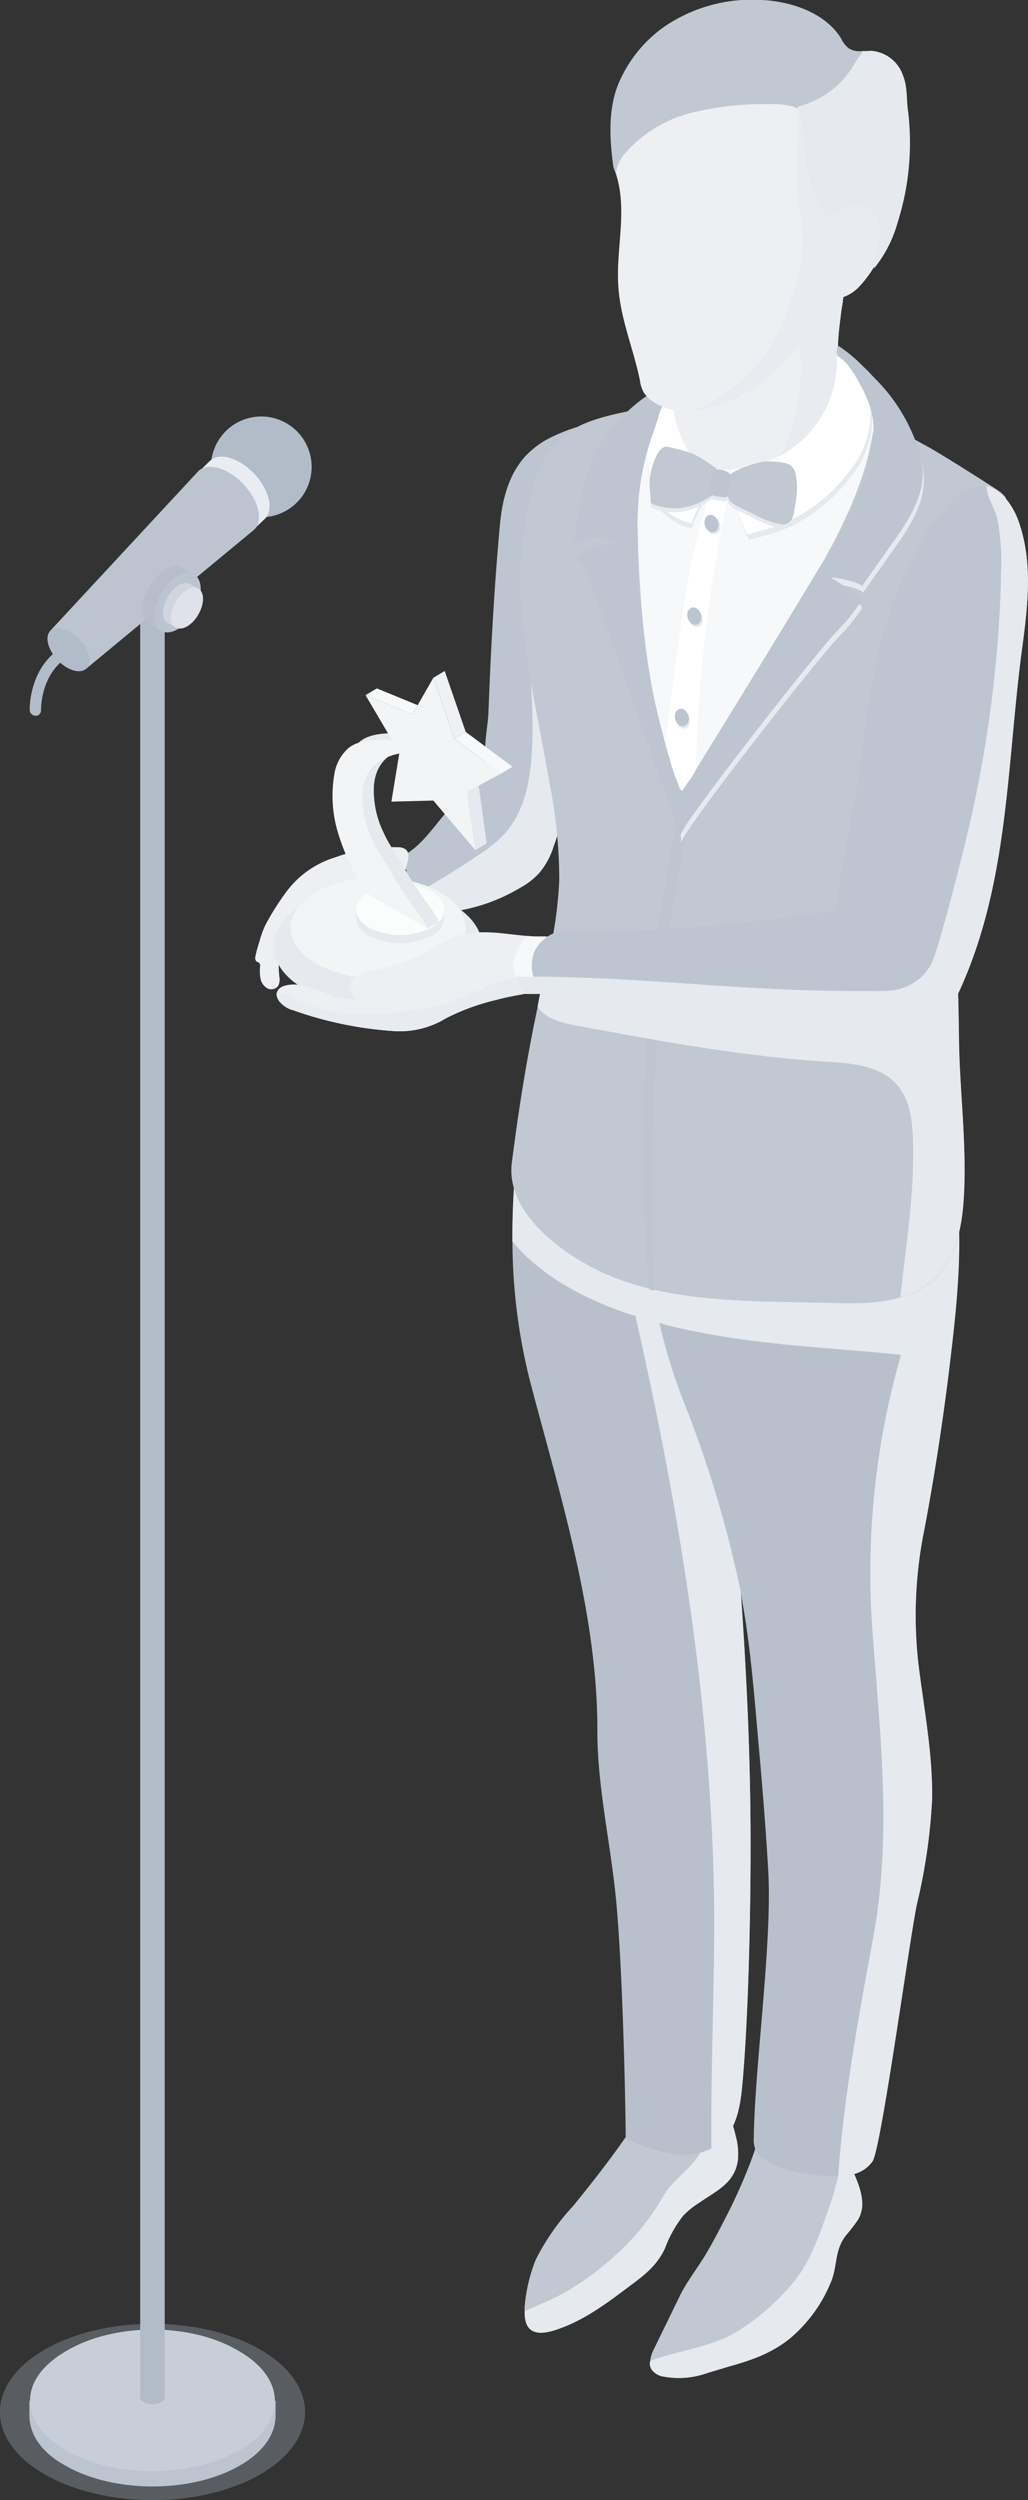 <svg xmlns="http://www.w3.org/2000/svg" viewBox="0 0 142.93 347.33"><rect x="0" y="0" width="142.93" height="347.33" fill="#333333" stroke="none"/><defs><style>.cls-1{isolation:isolate;}.cls-2{fill:#bdc5d0;}.cls-10,.cls-3{fill:#e6e9ed;}.cls-3{mix-blend-mode:multiply;}.cls-4{fill:#c1c8d2;}.cls-5{fill:#b8c0cc;}.cls-6{fill:#f7f8f9;}.cls-7{fill:#fff;}.cls-8{fill:#edeff2;}.cls-9{fill:#e8ebef;}.cls-11{fill:#f3f4f6;}.cls-12{fill:#fbfcfc;}.cls-13{fill:#eef0f3;}.cls-14,.cls-17{fill:#b2bbc8;}.cls-14{opacity:0.3;}.cls-15{fill:#bcc4cf;}.cls-16{fill:#c8ced7;}.cls-18{fill:#e9ecf0;}.cls-19{fill:#e3e7eb;}.cls-20{fill:#b6becb;}.cls-21{fill:#d1d6de;}.cls-22{fill:#dfe2e8;}</style></defs><g class="cls-1"><g id="Layer_2" data-name="Layer 2"><g id="Layer"><path class="cls-2" d="M85.41,58.36a24.24,24.24,0,0,0-3.52,2.81A9.3,9.3,0,0,0,79.56,65c-.45,1.31-1.2,2.85-1,4.23-.64,2.1-1.69,4.35-1.43,6.57A53,53,0,0,1,77.2,83c-.15,4.23-.72,8.25-.45,12.48v.23q.39,6.69,1.35,13.28A17.68,17.68,0,0,1,77,117.5a10.75,10.75,0,0,1-2,3.75,10.18,10.18,0,0,1-2.7,2.1,25.06,25.06,0,0,1-12.64,3.53,2,2,0,0,1-1.16-.19,2.11,2.11,0,0,1-.83-1c-.18-.37-.33-.79-.48-1.2a11.6,11.6,0,0,1-.68-3.6l-1.65-1.61c2.33-.56,4-2.55,5.55-4.43,1.88-2.32,3.75-4.65,5.66-7a5.12,5.12,0,0,0,1.39-3.75c0-1.73.38-3.42.45-5.14.12-2.89.23-5.74.38-8.63.3-5.74.67-11.48,1.2-17.21.3-3.53,1.16-7.13,3.6-9.79a12.62,12.62,0,0,1,2.77-2.18A23.88,23.88,0,0,1,85.41,58.36Z"/><path class="cls-3" d="M77,117.5a10.75,10.75,0,0,1-2,3.75,10.18,10.18,0,0,1-2.7,2.1,25.06,25.06,0,0,1-12.64,3.53,2,2,0,0,1-1.16-.19,2.11,2.11,0,0,1-.83-1c-.18-.37-.33-.79-.48-1.2,3.18-1.76,6.33-3.64,9.34-5.7a19.15,19.15,0,0,0,3.67-3c3.19-3.6,3.75-8.81,3.83-13.65a87.33,87.33,0,0,0-.57-11.21l3.27,4.91q.39,6.69,1.35,13.28A17.68,17.68,0,0,1,77,117.5Z"/><path class="cls-4" d="M102.59,300.12c-.45,3.19-2.93,4.2-5.4,5.92a11.67,11.67,0,0,0-2.22,1.8,16.66,16.66,0,0,0-2.51,4.5c-1.09,2.33-2.7,3.61-4.72,5.11-3.08,2.32-6.19,4.68-9.79,6-3.23,1.23-5.07.78-5-2.37a4,4,0,0,1,0-.67,22.68,22.68,0,0,1,1.54-6.49,32.49,32.49,0,0,1,5.21-7.46c2.78-3.42,5.51-6.9,8-10.58,1.46-2.25,1.76-6,4.61-7.05a7.07,7.07,0,0,1,4.5.11,5.79,5.79,0,0,1,1.65.75,1,1,0,0,1,.19.11,8.77,8.77,0,0,1,1.24,1.43,10.92,10.92,0,0,1,1.84,3.56,14.06,14.06,0,0,1,.56,1.95A9.2,9.2,0,0,1,102.59,300.12Z"/><path class="cls-3" d="M102.59,300.12c-.45,3.19-2.93,4.2-5.4,5.92a11.67,11.67,0,0,0-2.22,1.8,16.66,16.66,0,0,0-2.51,4.5c-1.09,2.33-2.7,3.61-4.72,5.11-3.08,2.32-6.19,4.68-9.79,6-3.23,1.23-5.07.78-5-2.37,1.73-.78,3.45-1.46,5.1-2.32a38.06,38.06,0,0,0,7.54-5.48,32.1,32.1,0,0,0,6.6-8.14c1.46-2.58,4.73-4.23,5.63-7.16l3.9-3.19a14.06,14.06,0,0,1,.56,1.95A9.2,9.2,0,0,1,102.59,300.12Z"/><path class="cls-5" d="M103.26,289.09c-.26,3-.67,6.38-2.92,8.44a5.14,5.14,0,0,1-1.43.94,8.84,8.84,0,0,1-5.21.82A24.21,24.21,0,0,1,87,297.12c-.08-8.55-.53-24.76-1.35-33.23-.75-7.84-2.63-15.75-2.59-23.56,0-16.2-5.21-32.66-9.3-48.19a79.83,79.83,0,0,1-2.51-19.62c0-3.18.11-6.37.37-9.52.26-2.7,1.31-4.32,2.25-6.68,1.58-3.86,5.21-3.82,8.89-3a19.64,19.64,0,0,1,5.93,2,15,15,0,0,1,5.28,6,24.84,24.84,0,0,1,1.39,3.19A52.91,52.91,0,0,1,97.9,176.8c.26,2.1.49,4.24.71,6.34.08.75.19,1.54.3,2.29,1,7.72,2.52,15.41,3.15,23.21.38,4.46.72,8.89,1,13.32a.14.14,0,0,1,0,.11c.64,9.15,1.09,18.26,1.24,27.42C104.5,260.1,104.2,278.36,103.26,289.09Z"/><path class="cls-3" d="M103.26,289.09c-.26,3-.67,6.38-2.92,8.44a5.14,5.14,0,0,1-1.43.94c-.11-11.18.45-22.39.38-33.57-.3-27.57-4.8-54.91-10.88-81.8l.26-7.46a14.74,14.74,0,0,1,9.23,1.16c.26,2.1.49,4.24.71,6.34.08.75.19,1.54.3,2.29,1,7.72,2.52,15.41,3.15,23.21.38,4.46.72,8.89,1,13.32a.14.14,0,0,1,0,.11c.64,9.15,1.09,18.26,1.24,27.42C104.5,260.1,104.2,278.36,103.26,289.09Z"/><path class="cls-4" d="M119.88,306a4.23,4.23,0,0,1-.6,2.4,24.81,24.81,0,0,1-1.65,2.14c-1.65,2.1-1.16,4.24-2.1,6.49a20.14,20.14,0,0,1-5.78,7.91c-2.66,2.1-5.4,3-8.62,3.9-1.09.34-2.18.64-3.27,1a11.59,11.59,0,0,1-5.55.34,2.47,2.47,0,0,1-1.72-1A1.54,1.54,0,0,1,90.4,328a4.82,4.82,0,0,1,.56-1.73c1.2-2.47,2.4-4.91,3.6-7.39,1-2,2.4-3.75,3.57-5.7.9-1.5,1.72-3.07,2.51-4.61a74.12,74.12,0,0,0,4.2-9.53,10.12,10.12,0,0,1,1.39-3,5.57,5.57,0,0,1,4.08-2.18c2-.07,3.34,1,4.92,2a5,5,0,0,1,2.14,2.7,6.52,6.52,0,0,1,.33.83C118.38,301.43,119.8,303.72,119.88,306Z"/><path class="cls-3" d="M119.88,306a4.23,4.23,0,0,1-.6,2.4,24.81,24.81,0,0,1-1.65,2.14c-1.65,2.1-1.16,4.24-2.1,6.49a20.14,20.14,0,0,1-5.78,7.91c-2.66,2.1-5.4,3-8.62,3.9-1.09.34-2.18.64-3.27,1a11.59,11.59,0,0,1-5.55.34,2.47,2.47,0,0,1-1.72-1A1.54,1.54,0,0,1,90.4,328c.6-.23,1.16-.42,1.76-.6,3.19-.94,6.53-1.5,9.49-3a30.43,30.43,0,0,0,7.24-5.74c3.64-3.6,4.84-7.65,6.53-12.38A41.08,41.08,0,0,0,117,300a10.94,10.94,0,0,1,.34-1.39,6.52,6.52,0,0,1,.33.83C118.38,301.43,119.8,303.72,119.88,306Z"/><path class="cls-5" d="M128.54,212.39a59.51,59.51,0,0,0-.82,19c.78,6.19,2,12.53,1.87,18.68a79,79,0,0,1-2.1,14.44c-1.09,5.21-5,34.17-6.19,35.78s-2.85,2-4.76,2a16.35,16.35,0,0,1-3.07-.11c-2.71-.34-5.59-.79-7.66-2.59a2.49,2.49,0,0,1-.78-1,3.18,3.18,0,0,1-.23-1.46c.11-10,2.63-27.42,2-37.47-.3-5.18-.71-10.32-1.16-15.46-.68-7.38-1.17-14.89-2.52-22.16a.14.14,0,0,0,0-.11c-.12-.83-.3-1.65-.49-2.48a159.26,159.26,0,0,0-7.2-23.78,78.2,78.2,0,0,1-3.75-11.89,57.47,57.47,0,0,1-1.43-9.9c-.22-3.34.53-7,3.15-9a2.15,2.15,0,0,1,1-.49,1.85,1.85,0,0,1,.9.19c.08,0,.11,0,.19.07,4.2,2,7.31,4.54,12.19,3.38a97.37,97.37,0,0,0,11.48-3.41c1.68-.68,3.26-1.43,4.87-2.22.94-.45,1.84-.93,2.78-1.42,2.1-1.09,2.92-2.7,4.23-4.73a48.61,48.61,0,0,1,1.92,9.34c.07.68.15,1.32.19,2,.52,6.75-.12,13.54-.94,20.44Q130.81,200.32,128.54,212.39Z"/><path class="cls-3" d="M128.54,212.39a59.51,59.51,0,0,0-.82,19c.78,6.19,2,12.53,1.87,18.68a79,79,0,0,1-2.1,14.44c-1.09,5.21-5,34.17-6.19,35.78s-2.85,2-4.76,2c.79-11.14,2.85-22.16,4.88-33.19,2.66-14.55.9-28.35-.15-43a109.57,109.57,0,0,1,4-37.88c-8.77-.9-17.59-1.24-26.33-2.81-1.5-.27-3-.57-4.54-.9-.9-.23-1.83-.45-2.73-.72-7.73-2-15.38-5.36-20.44-11.29,0-3.18.11-6.37.37-9.52.26-2.7,1.31-4.32,2.25-6.68,1.58-3.86,5.21-3.82,8.89-3a19.64,19.64,0,0,1,5.93,2,15,15,0,0,1,5.28,6,24.84,24.84,0,0,1,1.39,3.19c.08,0,.11,0,.19.07,4.2,2,7.31,4.54,12.19,3.38a97.37,97.37,0,0,0,11.48-3.41c1.68-.68,3.26-1.43,4.87-2.22,2.78.9,5.51,1.88,8.25,2.93.23.07.45.19.68.26.07.68.15,1.32.19,2,.52,6.75-.12,13.54-.94,20.44Q130.81,200.32,128.54,212.39Z"/><path class="cls-4" d="M139.91,69.5a1.26,1.26,0,0,1-.19.63.68.68,0,0,0-.11.19c-.6,1.24-1.28,2.44-1.88,3.71a12.18,12.18,0,0,0-.86,3.87c-.41,4-.79,8.1-1,12.15-.64,12-1.35,23.89-2,35.82-.11,2.1-.53,4-.68,6a15.82,15.82,0,0,0-.07,1.84c.07,3.52.19,7.05.22,10.57.08,7.36,1.09,14.59.68,22-.34,5.89-1.84,11.51-7.92,13.69a7.62,7.62,0,0,1-.9.26c-3,.94-6.3.86-9.48.79-10.54-.3-22.77.19-32.45-4.46-5.51-2.67-12.94-8.25-12.11-15,.94-7.35,2.06-14.48,3.6-21.68.26-1.46.56-2.88.9-4.35.19-.82.37-1.65.56-2.47a56.49,56.49,0,0,0,1.54-10.88,69.65,69.65,0,0,0-1.35-13.35c-1.35-8.1-3.34-16.13-3.94-24.38a51.1,51.1,0,0,1,.23-9.34c.67-6,2.06-13.28,8.17-16.09,3.08-1.39,6.49-1.8,9.79-2.62a32.18,32.18,0,0,1,3.75-.83c1.43-.22,2.85-.26,4.28-.41s2.7-.26,4-.34a68.94,68.94,0,0,1,9.64-.22A18.65,18.65,0,0,1,118,56.33a47.12,47.12,0,0,1,4.31,2.1c2.29,1.16,4.58,2.48,6.83,3.71,1.72.94,8,4.92,9.53,5.93a4.49,4.49,0,0,1,1,.86A.85.85,0,0,1,139.91,69.5Z"/><path class="cls-2" d="M90.94,179.3a3.38,3.38,0,0,1-.68-.17A231.94,231.94,0,0,1,94,114.35L96.53,111C91.17,133.31,90,156.37,90.94,179.3Z"/><path class="cls-3" d="M134,166.26c-.34,5.89-1.84,11.51-7.92,13.69a7.62,7.62,0,0,1-.9.26c.79-7.42,2.07-14.85,1.73-22.35-.11-2.51-.49-5.21-2.18-7.13-2.28-2.7-6.26-3-9.78-3.22-11.63-.75-23.15-2.85-34.66-5-2.06-.38-4.39-.9-5.55-2.63.26-1.46.56-2.88.9-4.35.19-.82.37-1.65.56-2.47,13.84-1,27.72-1.09,41.63-1.16,5.1,0,10.24-.08,15.34-.08a15.82,15.82,0,0,0-.07,1.84c.07,3.52.19,7.05.22,10.57C133.42,151.6,134.43,158.83,134,166.26Z"/><path class="cls-3" d="M127.57,62.36a24.74,24.74,0,0,0-3.6-6.52,30.6,30.6,0,0,0-2.34-2.62c-.37-.38-.71-.79-1.11-1.15s-1-1-1.58-1.49a18.52,18.52,0,0,0-2.25-1.71c-.08.39-.3,1.08,0,1.43a1.16,1.16,0,0,0,.37.29,4.36,4.36,0,0,1,.93.89A16.32,16.32,0,0,1,119.58,54a18.58,18.58,0,0,1,1.7,3.88,9.85,9.85,0,0,1,.22,4,27,27,0,0,1-1.23,5.75,48.71,48.71,0,0,1-2.41,5.55c-1.4,2.86-3.17,5.57-4.81,8.29q-4.12,6.87-8.34,13.7-3.73,6.12-7.51,12.21c-.3.48-.56,1-.84,1.46-.39.68-1,1.27-1.35,2a7.61,7.61,0,0,0-.4,2.89,30.88,30.88,0,0,0,.12,3.33c.11-1.55,17.78-24,21.14-27.74.45-.5.9-1,1.38-1.49a23,23,0,0,0,2.51-3.22.33.33,0,0,0,.09-.2.36.36,0,0,0-.13-.24,21.32,21.32,0,0,0-4-3c.52-.19,4.57.76,4.24,1.23q2.11-3,4.24-6c2.13-3,4.34-6.28,4.25-9.95A12.7,12.7,0,0,0,127.57,62.36Z"/><path class="cls-6" d="M121.23,60.86A38.71,38.71,0,0,1,119.94,66c-.34,1-.72,2-1.09,3q-1.17,2.85-2.54,5.53c-.44.92-.92,1.77-1.43,2.65a11.69,11.69,0,0,0-.74,2.48,41.72,41.72,0,0,1-4.72,10.75,115.26,115.26,0,0,1-8.17,11.56c-1.12,1.46-2.24,2.92-3.43,4.35a14,14,0,0,1-1.08,1.25,7.49,7.49,0,0,1-.72.81,13.26,13.26,0,0,1-1.18,1.5c-1.16-1-1.29-3.12-1.73-4.48-.21-.68-.44-1.36-.61-2.07-3.06-10.58-3.74-21.67-3.9-32.7A30.34,30.34,0,0,1,88.83,65a24.65,24.65,0,0,1,1.39-4.92c.41-1,.82-3.08,1.77-3.76,1.93.3,4,.44,6,.64l-.85-.2A60.38,60.38,0,0,1,109,56c3.66.1,8,.21,11.53,1.43a1.58,1.58,0,0,1,.82.54C121.84,58.69,121.43,59.74,121.23,60.86Z"/><path class="cls-3" d="M100.3,65.94a6.26,6.26,0,0,1-2.5-.57,6.53,6.53,0,0,1-2.64-3,15.35,15.35,0,0,1-1.62-8.5A21.56,21.56,0,0,0,90.45,61a13.45,13.45,0,0,0,.27,7.28A7,7,0,0,0,92,71.06a8.45,8.45,0,0,0,4.14,2.36,16.4,16.4,0,0,1,2.26-4.33c.68-.94,2-2.86,3.15-3.13C101.16,66,100.73,66,100.3,65.94Z"/><path class="cls-3" d="M121.22,57.07a4,4,0,0,0-.22-1c-.65-1.77-1.23-3.54-2.78-4.76L116.57,50A15,15,0,0,1,108.74,64a19.38,19.38,0,0,1-6.94,2,23.21,23.21,0,0,0,.67,4.37,25.6,25.6,0,0,0,1.46,4.27.49.49,0,0,0,.26.3.47.47,0,0,0,.23,0l1.41-.39c.94-.26,1.88-.53,2.79-.86a22.24,22.24,0,0,0,9.57-7.35A12.74,12.74,0,0,0,121.22,57.07Z"/><path class="cls-7" d="M101.62,67.37a197.15,197.15,0,0,0-4.88,40.16,7.49,7.49,0,0,1-.72.81,13.26,13.26,0,0,1-1.18,1.5c-1.16-1-1.29-3.12-1.73-4.48-.21-.68-.44-1.36-.61-2.07.61-5.05,1.32-10.07,2-15.13.48-3.39,1-6.82,1.66-10.14.51-2.41,1.19-4.75,1.83-7.09.34-1.25.68-2.47,1-3.73l1.22-.47A1.82,1.82,0,0,0,101.62,67.37Z"/><path class="cls-8" d="M120.74,59.18a4.43,4.43,0,0,1-1.2,2.78,15.13,15.13,0,0,1-5.4,3.9,25.32,25.32,0,0,1-4.65,1.61c-1.46.38-2.74.68-4-.3a19.3,19.3,0,0,0-1.73-1.28,6.16,6.16,0,0,0-4.83-.22,9.76,9.76,0,0,1-2.37.56c-2,.08-3.07-2-3.45-3.64-.41-1.87.15-3.45.38-5.25.22-1.57,1.16-2.92,1.42-4.53a3,3,0,0,1,.38-1.28A2.42,2.42,0,0,1,97,50.89c3.41,0,7.5-2.74,10.35-4.5a26.5,26.5,0,0,0,3.26-2.29,9.81,9.81,0,0,0,1.77-2.4l1.46-2.13c.3-.42.6-.83.86-1.28.15-.26.79-1,1.28-1.84a3.91,3.91,0,0,0,.75-1.5,5.74,5.74,0,0,1,.19.64A18.93,18.93,0,0,1,117,43c-.48,3.9-1.16,7.84.94,11.25a10.24,10.24,0,0,0,.94,1.28,9.51,9.51,0,0,1,.82,1.05A4.32,4.32,0,0,1,120.74,59.18Z"/><path class="cls-9" d="M118.83,55.51A26,26,0,0,1,113.69,62a38.17,38.17,0,0,1-4.13,3.26,10.78,10.78,0,0,1-3,1.73,29.74,29.74,0,0,0,4.54-20.18l1-4.39c.56-.94,1.13-1.91,1.69-2.81.11-.23.26-.42.37-.64A12,12,0,0,1,116,36.45a1.06,1.06,0,0,1,.26-.3c.23-.18.41-.37.68-.56A18.93,18.93,0,0,1,117,43c-.48,3.9-1.16,7.84.94,11.25A10.24,10.24,0,0,0,118.83,55.51Z"/><path class="cls-7" d="M100.3,65.26a6.1,6.1,0,0,1-2.5-.57,6.53,6.53,0,0,1-2.64-3,15.34,15.34,0,0,1-1.62-8.49,21.51,21.51,0,0,0-3.09,7.11,13.45,13.45,0,0,0,.27,7.28A7,7,0,0,0,92,70.38a8.45,8.45,0,0,0,4.14,2.36,16.55,16.55,0,0,1,2.26-4.33c.68-.94,2-2.86,3.15-3.12Z"/><path class="cls-2" d="M89.65,89.41a89.91,89.91,0,0,1-.9-19.53,35.82,35.82,0,0,1,1.79-8.94c.41-1.19.81-2.33,1.15-3.53s1.53-2.34,1.93-3.7c-2.36-.09-4.89,2.08-6.53,3.59a19.29,19.29,0,0,0-4.46,6.09,26.89,26.89,0,0,0-1.85,6c-.21,1.06-.38,2.13-.54,3.2a8.35,8.35,0,0,0-.36,2.73,10.57,10.57,0,0,1,3.3-.55,11.86,11.86,0,0,1,1.67.13,9.12,9.12,0,0,0,1.3.4,16.93,16.93,0,0,0-6.28,2.11c1,.43,1.62,2.34,2,3.19,1.15,2.28,11.82,33.17,12,33.63.29.76.55,1.53.79,2.3a18.64,18.64,0,0,1,0-4,7.19,7.19,0,0,0-.33-3.48,46.45,46.45,0,0,1-2.2-7.17c-.7-2.59-1.31-5.2-1.81-7.84C90.11,92.49,89.86,91,89.65,89.41Z"/><path class="cls-8" d="M123.33,33.64a16.13,16.13,0,0,1-1.5,2.89A15.57,15.57,0,0,1,119.28,40a5.41,5.41,0,0,1-3.86,1.57,2,2,0,0,0-1.06.12,1.62,1.62,0,0,0-.56.9A22.07,22.07,0,0,1,96.32,57.08h0c-2.18.34-5.48-.56-6.79-2.51a4.63,4.63,0,0,1-.56-1.73c-.9-4.42-2.7-8.47-3-13.05-.38-5.55,1.53-11.21-.68-16.58l1.58-7.31a47.41,47.41,0,0,1,13-7c2.25-.79,4.76-1.43,7.05-.64,2.7.9,4.39,3.41,5.29,6.19a16.55,16.55,0,0,1,.49,1.87c.6,3,.6,6,1.42,8.93.3,1.09.53,2.36,1.73,2.7a6.88,6.88,0,0,0,4.09-.19,11.12,11.12,0,0,1,1.08-.33,1.44,1.44,0,0,1,1.13.15,1.31,1.31,0,0,1,.52,1c0,.37,0,.79,0,1.16.08.79.49,1,.75,1.69,0,0,0,.07,0,.11A3.32,3.32,0,0,1,123.33,33.64Z"/><path class="cls-9" d="M123.48,31.5c0,.71-.08,1.43-.15,2.14a16.13,16.13,0,0,1-1.5,2.89A15.57,15.57,0,0,1,119.28,40a5.41,5.41,0,0,1-3.86,1.57,2,2,0,0,0-1.06.12,1.62,1.62,0,0,0-.56.9A22.07,22.07,0,0,1,96.32,57.08a29.84,29.84,0,0,0,6.42-3.82c4.09-3.42,6.45-8.48,7.91-13.62a20.46,20.46,0,0,0,1-6.19c0-2-.52-3.94-.71-5.92a43,43,0,0,1-.07-5c0-2.29.11-4.62.15-6.9l1.16-1.28,1.5-1.61c2.33,3.67,4.65,7.31,7,11a16.3,16.3,0,0,1,2.58,5.32A10.28,10.28,0,0,1,123.48,31.5Z"/><path class="cls-4" d="M124.79,30.94a17.64,17.64,0,0,1-3.26,6.34c.19-1.8.9-3.34.9-5.14a4.67,4.67,0,0,0-.56-2.48,3.36,3.36,0,0,0-3-1.31,5.71,5.71,0,0,0-3,1.31.53.53,0,0,1-.45.19,1.08,1.08,0,0,1-.3-.19c-3-3.37-3-8.51-3.46-12.75a2.57,2.57,0,0,0-.45-1.5,1.08,1.08,0,0,0-.37-.34,3.35,3.35,0,0,0-.83-.33,11.08,11.08,0,0,0-3.15-.27A41.21,41.21,0,0,0,96,15.71a18.12,18.12,0,0,0-9.23,5.74c-.45.56-1.5,2.29-.93,3a4.06,4.06,0,0,1-.64-1.88c-.45-3.52-.6-7.31.67-10.65a18.4,18.4,0,0,1,6.49-8.21A21.61,21.61,0,0,1,105.93,0c4,.18,8.81,1.76,11,5.32a3.77,3.77,0,0,0,1.13,1.43,2.87,2.87,0,0,0,1.87.33c.27,0,.53,0,.79,0a1.94,1.94,0,0,1,.68,0,5,5,0,0,1,4.08,3.37c.68,1.69.45,3.34.72,5.06A36.46,36.46,0,0,1,124.79,30.94Z"/><path class="cls-3" d="M124.79,30.94a17.64,17.64,0,0,1-3.26,6.34c.19-1.8.9-3.34.9-5.14a4.67,4.67,0,0,0-.56-2.48,3.36,3.36,0,0,0-3-1.31,5.71,5.71,0,0,0-3,1.31.53.53,0,0,1-.45.19,1.08,1.08,0,0,1-.3-.19c-3-3.37-3-8.51-3.46-12.75a2.57,2.57,0,0,0-.45-1.5,1.08,1.08,0,0,0-.37-.34l.11-.26a12.64,12.64,0,0,0,7.5-5.36A19.66,19.66,0,0,1,120,7.12c.27,0,.53,0,.79,0a1.94,1.94,0,0,1,.68,0,5,5,0,0,1,4.08,3.37c.68,1.69.45,3.34.72,5.06A36.46,36.46,0,0,1,124.79,30.94Z"/><path class="cls-8" d="M56.43,120.57c.07-.21.13-.43.19-.65a3.45,3.45,0,0,0,.17-1,1.18,1.18,0,0,0-.34-.88,1.64,1.64,0,0,0-1-.33,20.81,20.81,0,0,0-4.24.28,20.07,20.07,0,0,0-4.54,1.1,13.3,13.3,0,0,0-7,5,36.45,36.45,0,0,0-2.77,4.42,13.09,13.09,0,0,0-.82,2.27,16.85,16.85,0,0,0-.58,2.14.7.7,0,0,0,.14.63c.12.11.31.13.42.25a.64.64,0,0,1,.1.47,6,6,0,0,0,.06,1.69,2,2,0,0,0,.94,1.34,1.19,1.19,0,0,0,1.51-.32,2,2,0,0,0,.18-1.24,12.93,12.93,0,0,1,.93-6.64,6.61,6.61,0,0,1,.94-1.55,9.2,9.2,0,0,1,1.36-1.21c.9-.71,1.8-1.41,2.76-2a7.24,7.24,0,0,1,2.09-1,16.36,16.36,0,0,1,4.37-.09,10.91,10.91,0,0,0,2.9-.4,3.26,3.26,0,0,0,1.23-.59A3.63,3.63,0,0,0,56.43,120.57Z"/><path class="cls-10" d="M62.84,137.41c-5.65,3.26-14.83,3.25-20.51,0s-5.71-8.59-.07-11.85,14.83-3.24,20.51,0S68.48,134.15,62.84,137.41Z"/><path class="cls-11" d="M61.17,133.88c-4.73,2.73-12.43,2.72-17.19,0s-4.78-7.19,0-9.93,12.43-2.71,17.19,0S65.91,131.15,61.17,133.88Z"/><path class="cls-10" d="M61.79,125.88H60.42a4.91,4.91,0,0,0-.44-.31,9.59,9.59,0,0,0-8.68,0,4.17,4.17,0,0,0-.46.33H49.51v1.62h0a3.1,3.1,0,0,0,1.81,2.5A9.61,9.61,0,0,0,60,130a3,3,0,0,0,1.78-2.51h0Z"/><path class="cls-12" d="M60,128.87a9.61,9.61,0,0,1-8.69,0c-2.4-1.38-2.41-3.63,0-5a9.59,9.59,0,0,1,8.68,0C62.39,125.24,62.4,127.49,60,128.87Z"/><path class="cls-10" d="M60,126.34c-1.23-1.74-2.53-3.52-3.59-5.39s-2.24-3.43-3.09-5.31A13.27,13.27,0,0,1,52,109c.37-3.44,2.66-4.71,5.16-5.26.28-.06.59-.14.7-.44.51-1.31-1.71-1.41-2.11-1.42-2.1-.05-4.23,0-5.65,1.09a6,6,0,0,0-2,3.58,17.75,17.75,0,0,0,.67,8.77,29.6,29.6,0,0,0,3.94,8l3.91,2.25H55.16L59.44,129l1.6-.9A10.88,10.88,0,0,0,60,126.34Z"/><path class="cls-11" d="M59.44,129l-8.33-4.81a29.69,29.69,0,0,1-3.94-7.94,17.75,17.75,0,0,1-.67-8.77,6,6,0,0,1,2-3.59c1.42-1.1,3.55-1.13,5.65-1.08.4,0,2.62.1,2.11,1.42-.11.3-.42.38-.7.44-2.5.54-4.79,1.82-5.16,5.26a13.27,13.27,0,0,0,1.3,6.62c.85,1.88,2.08,3.51,3.09,5.3a63.85,63.85,0,0,0,3.59,5.39A10.88,10.88,0,0,1,59.44,129Z"/><polygon class="cls-11" points="60.25 111.22 54.42 111.37 55.53 104.57 50.82 96.57 57.34 99.25 60.25 94.16 63.16 102.61 69.68 107.46 64.96 110.01 66.08 118.1 60.25 111.22"/><polygon class="cls-10" points="66.08 118.1 67.66 117.17 66.55 109.08 64.96 110.01 66.08 118.1"/><polygon class="cls-6" points="69.68 107.46 63.16 102.61 64.75 101.68 71.26 106.53 69.68 107.46"/><polygon class="cls-13" points="60.25 94.16 61.83 93.22 64.75 101.68 63.16 102.61 60.25 94.16"/><polygon class="cls-6" points="50.82 96.57 52.4 95.64 58.07 97.97 57.34 99.25 50.82 96.57"/><path class="cls-8" d="M77.05,136.63a12.85,12.85,0,0,1-4.39,1.5c-1.24.23-2.48.45-3.68.79A30.63,30.63,0,0,0,62,141.47a12.31,12.31,0,0,1-7.46,1.76,51.93,51.93,0,0,1-13.69-2.85A3.75,3.75,0,0,1,38.75,139c-.33-.56-.37-1-.18-1.27.33-.94,2.13-1.05,3-.9,2.82.45,5.1,2.17,8,2-2.48-2.67.49-3.72,2.85-4.09a28.19,28.19,0,0,0,8.81-3.6,16.13,16.13,0,0,1,2.18-1.05,12.61,12.61,0,0,1,3.94-.57c2.55,0,5,.57,7.5.57,1.16,0,2-.12,2.92.86a.08.08,0,0,0,.08.07A4.08,4.08,0,0,1,77.05,136.63Z"/><path class="cls-9" d="M72.66,138.13c-1.24.23-2.48.45-3.68.79A30.63,30.63,0,0,0,62,141.47a12.31,12.31,0,0,1-7.46,1.76,51.93,51.93,0,0,1-13.69-2.85A3.75,3.75,0,0,1,38.75,139c-.33-.56-.37-1-.18-1.27,1.38.45,2.73,1.31,4.12,1.8a29,29,0,0,0,5,1.27,26.23,26.23,0,0,0,5.74,0,46.68,46.68,0,0,0,7.8-1.2c2.52-.64,4.84-1.92,7.28-2.85a12.11,12.11,0,0,1,3.19-.83Z"/><path class="cls-6" d="M76.18,136a1.81,1.81,0,0,0,.19,1.09l-.26,1h-.75l-2.06,0a.72.72,0,0,1-.38-.07c-.11,0-.15-.15-.22-.23a8,8,0,0,1-.94-2.06,2.3,2.3,0,0,1-.15-.49,4.4,4.4,0,0,1-.19-1.68A6.81,6.81,0,0,1,73,130.33c.11-.11.18-.23.33-.26a.39.39,0,0,1,.3,0c.72.07,1.43.19,2.14.3.53,0,1,.11,1.58.19a15.88,15.88,0,0,0-1.17,5.25Z"/><path class="cls-2" d="M141.89,91.77c-2,16.21-1.83,32.52-9.26,47.49-.94,2-1.27,3.75-3.6,4.46a19.5,19.5,0,0,1-6.6.41c-2.18-.19-4.35-.64-6.53-.94-5.17-.71-10.31-1.57-15.49-2.13-7.65-.87-15.34-1.43-23-1.69a4.06,4.06,0,0,1-.64-.11,1.79,1.79,0,0,1-.78-.49,6.13,6.13,0,0,1-.64-.71,5.54,5.54,0,0,1-1.16-2.29,5.6,5.6,0,0,1-.08-3,4.36,4.36,0,0,1,1.65-2.36,4.08,4.08,0,0,1,1.24-.75c1.54-.57,3.37,0,4.95-.08a291,291,0,0,0,29-2.36c1.69-.23,3.41-.49,5.14-.6a.28.28,0,0,0,.19,0,.28.28,0,0,0,.07-.22,18.9,18.9,0,0,1,.68-5.22c.33-1.42.56-2.85.78-4.35.49-3.11,1.2-6.19,1.62-9.34,1.61-12.94,3.52-26.63,11.77-36.71,1.32-1.62,3-3.19,5.07-3.19a4,4,0,0,1,.9.11c2.17.49,3.78,2.85,4.53,5.06C143.81,78.76,142.72,85.4,141.89,91.77Z"/><path class="cls-3" d="M141.89,91.77c-2,16.21-1.83,32.52-9.26,47.49-.94,2-1.27,3.75-3.6,4.46a19.5,19.5,0,0,1-6.6.41c-2.18-.19-4.35-.64-6.53-.94-5.17-.71-10.31-1.57-15.49-2.13-7.65-.87-15.34-1.43-23-1.69a4.06,4.06,0,0,1-.64-.11,1.79,1.79,0,0,1-.78-.49,6.13,6.13,0,0,1-.64-.71l-2.06,0a.72.72,0,0,1-.38-.07c-.11,0-.15-.15-.22-.23a8,8,0,0,1-.94-2.06c.79,0,1.61,0,2.44,0a16.36,16.36,0,0,1,2,0c7.69.11,15.38.67,23,1.2,4.8.3,9.6.6,14.44.71,2.4.07,4.8.07,7.2.07,2,0,3.79.12,5.55-.78a6.8,6.8,0,0,0,3.23-3.27c.83-1.8,3.38-11.66,4.13-14.7.9-3.49,1.68-7,2.36-10.5a173.13,173.13,0,0,0,3.07-27.83,6.05,6.05,0,0,1,0-.83,31.72,31.72,0,0,0-.49-7.61c-.33-1.54-1.5-3.11-1.53-4.65,2.17.49,3.78,2.85,4.53,5.06C143.81,78.76,142.72,85.4,141.89,91.77Z"/><path class="cls-7" d="M121,56.42a3.79,3.79,0,0,0-.21-1c-.66-1.77-1.23-3.55-2.78-4.76l-1.66-1.3a15,15,0,0,1-7.83,13.94,19.49,19.49,0,0,1-6.93,1.95,23.91,23.91,0,0,0,.66,4.37,25.64,25.64,0,0,0,1.47,4.27c0,.13.12.27.25.3a.44.44,0,0,0,.23,0l1.41-.4c.94-.26,1.88-.52,2.8-.86A22.23,22.23,0,0,0,118,65.58,12.7,12.7,0,0,0,121,56.42Z"/><path class="cls-2" d="M127.37,61.48a24.81,24.81,0,0,0-3.6-6.51,29.16,29.16,0,0,0-2.34-2.62c-.38-.39-.71-.79-1.12-1.16s-1-1-1.57-1.49a18.8,18.8,0,0,0-2.26-1.7c-.08.38-.29,1.07,0,1.42a1.4,1.4,0,0,0,.38.3,4.09,4.09,0,0,1,.93.88,16.35,16.35,0,0,1,1.62,2.49,17.86,17.86,0,0,1,1.7,3.88,9.64,9.64,0,0,1,.23,4,27.13,27.13,0,0,1-1.23,5.76,54.4,54.4,0,0,1-2.41,5.55c-1.4,2.86-3.18,5.56-4.81,8.29q-4.14,6.87-8.34,13.7-3.75,6.1-7.52,12.21c-.29.48-.55,1-.83,1.46a19.65,19.65,0,0,0-1.35,2,7.45,7.45,0,0,0-.4,2.89,28.43,28.43,0,0,0,.11,3.33c.12-1.55,17.79-24,21.14-27.74.46-.5.91-1,1.38-1.49a21.3,21.3,0,0,0,2.52-3.22.36.36,0,0,0,.08-.19.33.33,0,0,0-.12-.24,21.21,21.21,0,0,0-4-3c.52-.2,4.57.76,4.23,1.23l4.24-6c2.13-3,4.35-6.27,4.26-9.94A13,13,0,0,0,127.37,61.48Z"/><path class="cls-3" d="M110.8,68c-.07-1-.09-2.5-1.17-3a2.76,2.76,0,0,0-.8-.2,9.71,9.71,0,0,0-2.74-.14,10.13,10.13,0,0,0-2.15.61,9.85,9.85,0,0,0-2.46,1.14l0,0a1,1,0,0,0-.29-.31,2,2,0,0,0-.36-.18,2.05,2.05,0,0,0-1.07-.08v0a1.38,1.38,0,0,0-.5-.46l-.88-.59a13.51,13.51,0,0,0-1.75-1.05,8.71,8.71,0,0,0-1.29-.48,19.72,19.72,0,0,0-2.52-.62c-1-.17-1.61,1.33-1.87,2a10.45,10.45,0,0,0-.6,2.7c-.07.89.12,1.75.13,2.63,0,.39,0,.49.34.64A7.68,7.68,0,0,0,92,71a8.12,8.12,0,0,0,4.82-.48,13.71,13.71,0,0,0,1.27-.64,7.8,7.8,0,0,0,.91-.58,1.4,1.4,0,0,0,.48.18q.54.09,1.08.15a.61.61,0,0,0,.56-.14.21.21,0,0,0,0-.1,2.37,2.37,0,0,0,.25.64,3,3,0,0,0,1.2.88l2.06,1a13.71,13.71,0,0,0,3.81,1.46,1.78,1.78,0,0,0,.65,0,1.44,1.44,0,0,0,1-.89,6,6,0,0,0,.31-1.32,15.84,15.84,0,0,0,.38-2.6C110.81,68.39,110.81,68.2,110.8,68Z"/><path class="cls-4" d="M110.81,68.05c0-.18,0-.37,0-.56-.07-1-.09-2.5-1.17-3a2.78,2.78,0,0,0-.8-.21,10.09,10.09,0,0,0-2.74-.13,10.73,10.73,0,0,0-2.15.6,9.87,9.87,0,0,0-2.46,1.15l-.75,1.7c.33.59.32,1.33.7,1.89a3,3,0,0,0,1.2.89l2.06,1a13.68,13.68,0,0,0,3.81,1.45,1.78,1.78,0,0,0,.65,0,1.44,1.44,0,0,0,1-.89,6,6,0,0,0,.31-1.33A15.53,15.53,0,0,0,110.81,68.05Z"/><path class="cls-4" d="M99.85,67.29l-.11-2a1.5,1.5,0,0,0-.5-.47l-.88-.59a13.51,13.51,0,0,0-1.75-1.05,11.74,11.74,0,0,0-1.29-.48,21.55,21.55,0,0,0-2.52-.62c-1-.17-1.61,1.33-1.87,2a10.52,10.52,0,0,0-.6,2.71c-.07.88.12,1.75.13,2.63,0,.39,0,.49.34.63a7.72,7.72,0,0,0,1.22.36A8,8,0,0,0,96.84,70a13.64,13.64,0,0,0,1.27-.63,6.48,6.48,0,0,0,1.22-.78,2.77,2.77,0,0,0,.55-1.19S99.91,67.26,99.85,67.29Z"/><path class="cls-2" d="M100.81,65.42c-.49-.19-1.21-.3-1.48.07a4.18,4.18,0,0,0-.59,2.1,2.31,2.31,0,0,0,.06.91c.09.29.43.38.7.43s.72.1,1.08.14a.63.63,0,0,0,.56-.13.54.54,0,0,0,.1-.3c.08-.54.19-1.06.25-1.61a1.84,1.84,0,0,0,0-1.09.81.81,0,0,0-.31-.35A3.15,3.15,0,0,0,100.81,65.42Z"/><path class="cls-3" d="M100.1,73.54a.81.81,0,0,1-1.23.55,1.47,1.47,0,0,1-.61-1.62.8.8,0,0,1,1.22-.55A1.48,1.48,0,0,1,100.1,73.54Z"/><path class="cls-2" d="M99.86,73.27a.82.82,0,0,1-1.23.56A1.48,1.48,0,0,1,98,72.21a.81.81,0,0,1,1.22-.56A1.49,1.49,0,0,1,99.86,73.27Z"/><path class="cls-3" d="M97.66,86.44a.81.81,0,0,1-1.23.56,1.48,1.48,0,0,1-.61-1.62.82.82,0,0,1,1.23-.56A1.5,1.5,0,0,1,97.66,86.44Z"/><path class="cls-2" d="M97.45,86.14a.81.81,0,0,1-1.23.55,1.49,1.49,0,0,1-.61-1.62.81.81,0,0,1,1.23-.55A1.47,1.47,0,0,1,97.45,86.14Z"/><path class="cls-3" d="M95.88,100.53a.81.81,0,0,1-1.22.56A1.48,1.48,0,0,1,94,99.47a.82.82,0,0,1,1.23-.56A1.48,1.48,0,0,1,95.88,100.53Z"/><path class="cls-2" d="M95.72,100.21a.82.82,0,0,1-1.23.56,1.48,1.48,0,0,1-.61-1.62.82.82,0,0,1,1.23-.56A1.49,1.49,0,0,1,95.72,100.21Z"/><path class="cls-14" d="M6.2,326.43c8.28-4.79,21.72-4.79,30,0s8.29,12.52,0,17.32-21.7,4.77-30,0S-2.07,331.21,6.2,326.43Z"/><path class="cls-15" d="M38.32,335.59c0,2.55-1.67,5.09-5.08,7-6.65,3.8-17.38,3.8-24.07,0-3.43-1.86-5.08-4.4-5.08-7v-2.06H38.32Z"/><path class="cls-16" d="M9.17,326.64c6.69-4,17.42-4,24.07,0,6.64,3.83,6.64,10,0,13.79s-17.38,3.89-24.07,0S2.53,330.47,9.17,326.64Z"/><path class="cls-17" d="M22.9,333.05a.82.82,0,0,1-.49.68,2.71,2.71,0,0,1-2.42,0,.84.84,0,0,1-.5-.68V83.24H22.9Z"/><path class="cls-16" d="M22.41,82.56a.72.72,0,0,1,0,1.37,2.59,2.59,0,0,1-2.42,0,.73.73,0,0,1,0-1.37A2.53,2.53,0,0,1,22.41,82.56Z"/><path class="cls-17" d="M31.58,59.72a7,7,0,1,1-.29,10A7,7,0,0,1,31.58,59.72Z"/><path class="cls-18" d="M30.18,63.5c1.89-.43,4.71,1.26,6.28,3.74,1.24,2,1.33,3.89.38,4.83h0l-1.56,1.48-1-1.06a8.46,8.46,0,0,1-4.68-3.69,6.86,6.86,0,0,1-.94-2.28l-1-1L29.22,64A2.14,2.14,0,0,1,30.18,63.5Z"/><path class="cls-19" d="M28.63,65c1.88-.42,4.69,1.25,6.27,3.74s1.32,4.88-.57,5.31-4.7-1.25-6.28-3.74S26.72,65.41,28.63,65Z"/><path class="cls-15" d="M27.61,65.42a2.24,2.24,0,0,1,1-.5c1.91-.43,4.77,1.26,6.36,3.8,1.27,2,1.35,3.93.38,4.86L12,92.89,7,87.62,27.6,65.43Z"/><path class="cls-17" d="M7.64,87.29c1.24-.26,3.08.83,4.12,2.47s.86,3.17-.38,3.45-3.09-.8-4.11-2.46S6.41,87.58,7.64,87.29Z"/><path class="cls-17" d="M8.7,89.87a.79.79,0,1,1,.81,1.36c-3.9,2.33-3.81,7.36-3.8,7.42a.78.78,0,0,1-.6.79l-.16,0a.83.83,0,0,1-.82-.79C4.13,98.44,4,92.7,8.7,89.87Z"/><path class="cls-20" d="M24.49,78.63a1.6,1.6,0,0,1,.86.23h0l1.61.93-4.54,7.87-1.63-.93c-.93-.55-1.21-2.08-.59-3.91C21,80.52,22.89,78.65,24.49,78.63Z"/><path class="cls-15" d="M26.1,79.56c1.6,0,2.27,1.82,1.47,4.12s-2.7,4.16-4.29,4.18S21,86,21.81,83.75,24.52,79.58,26.1,79.56Z"/><path class="cls-21" d="M25.88,81a1.11,1.11,0,0,1,.58.14l1.11.64-3.13,5.42-1.11-.64h0c-.65-.37-.86-1.43-.43-2.69C23.45,82.27,24.77,81,25.88,81Z"/><path class="cls-22" d="M27,81.62c1.1,0,1.54,1.25,1,2.83s-1.85,2.87-3,2.88-1.56-1.25-1-2.84S25.88,81.62,27,81.62Z"/></g></g></g></svg>